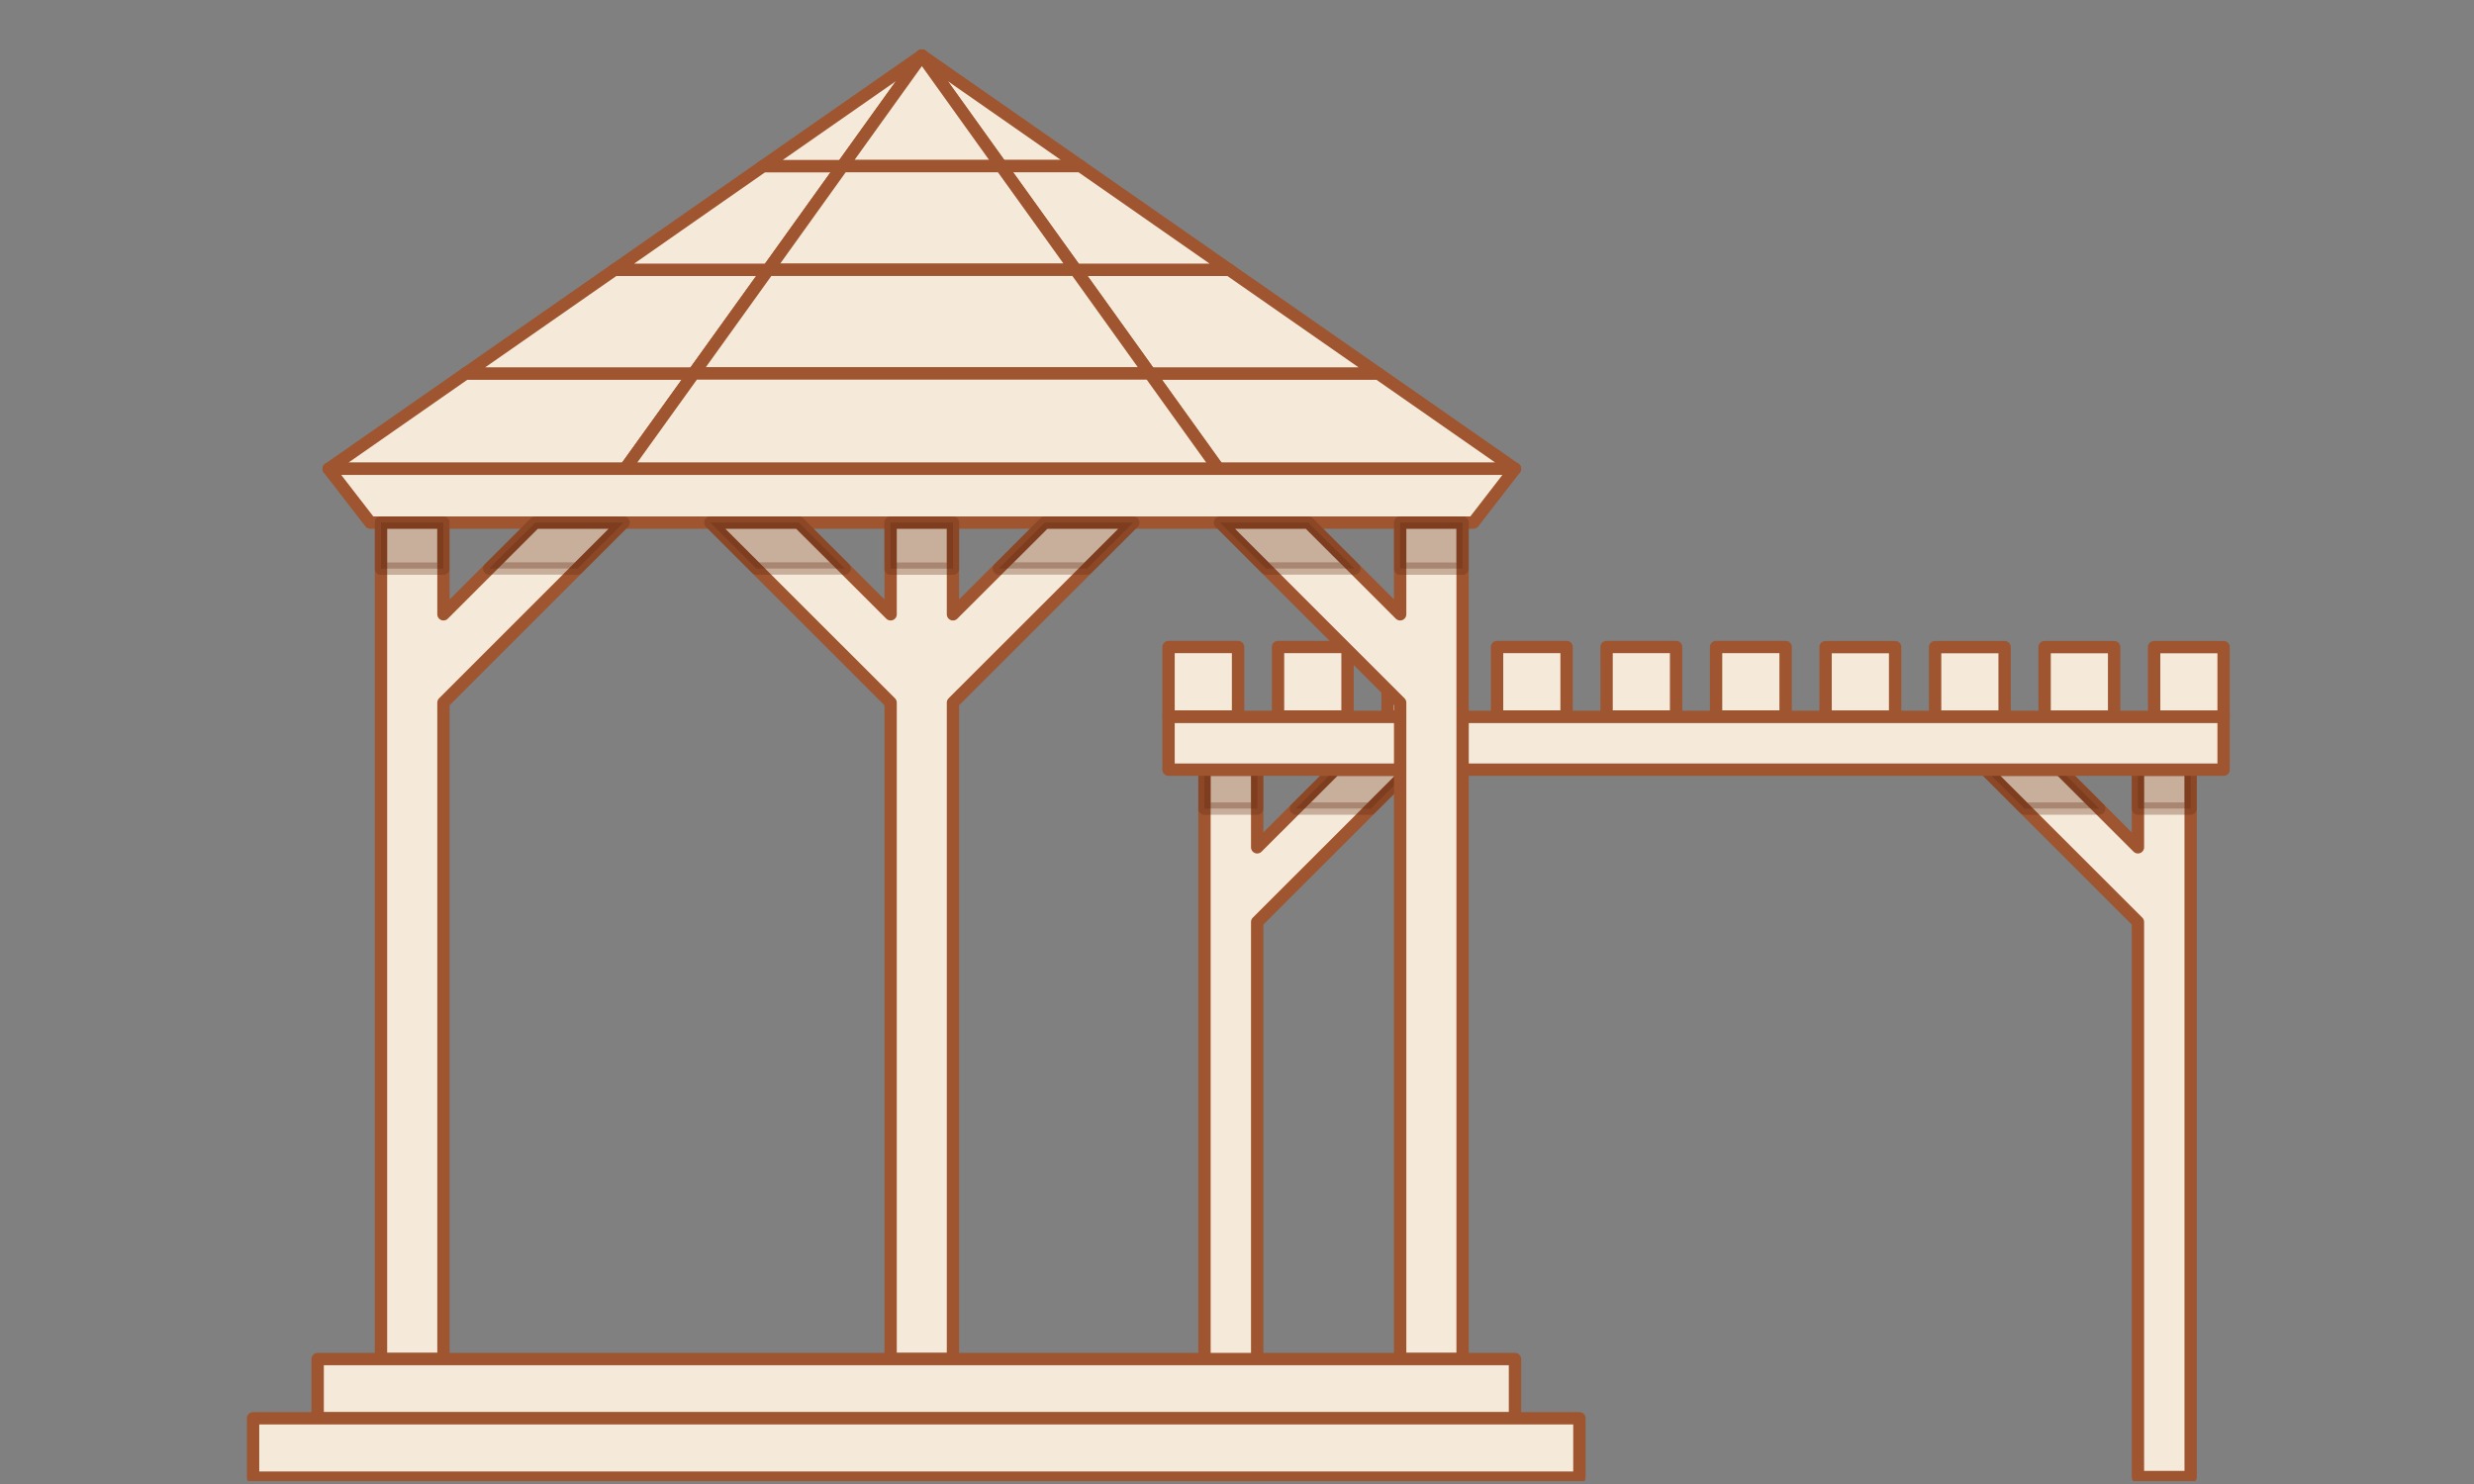 <?xml version="1.0" encoding="UTF-8"?>
<svg xmlns="http://www.w3.org/2000/svg" width="125" height="75" viewBox="0 0 125 75" fill="none">
  <rect x="0" y="0" width="125" height="75" fill="#808080" stroke="none"/>
  <g clip-path="url(#clip0_283_2007)">
    <g clip-path="url(#clip1_283_2007)">
      <path d="M62.553 36.211V32.699H59.041V36.211H62.553Z" fill="#F5EAD9" stroke="#9E5530" stroke-width="0.624" stroke-linecap="round" stroke-linejoin="round"></path>
      <path d="M68.085 36.211V32.699H64.573V36.211H68.085Z" fill="#F5EAD9" stroke="#9E5530" stroke-width="0.624" stroke-linecap="round" stroke-linejoin="round"></path>
      <path d="M73.619 36.211V32.699H70.107V36.211H73.619Z" fill="#F5EAD9" stroke="#9E5530" stroke-width="0.624" stroke-linecap="round" stroke-linejoin="round"></path>
      <path d="M79.152 36.211V32.699H75.64V36.211H79.152Z" fill="#F5EAD9" stroke="#9E5530" stroke-width="0.624" stroke-linecap="round" stroke-linejoin="round"></path>
      <path d="M84.685 36.211V32.699H81.173V36.211H84.685Z" fill="#F5EAD9" stroke="#9E5530" stroke-width="0.624" stroke-linecap="round" stroke-linejoin="round"></path>
      <path d="M90.218 36.211V32.699H86.706V36.211H90.218Z" fill="#F5EAD9" stroke="#9E5530" stroke-width="0.624" stroke-linecap="round" stroke-linejoin="round"></path>
      <path d="M95.751 36.217V32.705H92.239V36.217H95.751Z" fill="#F5EAD9" stroke="#9E5530" stroke-width="0.624" stroke-linecap="round" stroke-linejoin="round"></path>
      <path d="M101.284 36.217V32.705H97.772V36.217H101.284Z" fill="#F5EAD9" stroke="#9E5530" stroke-width="0.624" stroke-linecap="round" stroke-linejoin="round"></path>
      <path d="M106.817 36.217V32.705H103.305V36.217H106.817Z" fill="#F5EAD9" stroke="#9E5530" stroke-width="0.624" stroke-linecap="round" stroke-linejoin="round"></path>
      <path d="M112.349 36.217V32.705H108.838V36.217H112.349Z" fill="#F5EAD9" stroke="#9E5530" stroke-width="0.624" stroke-linecap="round" stroke-linejoin="round"></path>
      <path d="M71.224 38.899L63.52 46.596V74.648H60.857V38.899H63.52V42.822L67.444 38.899H71.224Z" fill="#F5EAD9" stroke="#9E5530" stroke-width="0.624" stroke-linecap="round" stroke-linejoin="round"></path>
      <path opacity="0.3" d="M63.52 38.899H60.857V40.864H63.52V38.899Z" fill="#5E270E" stroke="#5E270E" stroke-width="0.624" stroke-linecap="round" stroke-linejoin="round"></path>
      <path opacity="0.3" d="M71.217 38.899L69.252 40.864H65.479L67.45 38.899H71.217Z" fill="#5E270E" stroke="#5E270E" stroke-width="0.624" stroke-linecap="round" stroke-linejoin="round"></path>
      <path d="M100.317 38.899L108.02 46.596V74.648H110.684V38.899H108.02V42.822L104.097 38.899H100.317Z" fill="#F5EAD9" stroke="#9E5530" stroke-width="0.624" stroke-linecap="round" stroke-linejoin="round"></path>
      <path opacity="0.3" d="M110.684 38.899H108.02V40.864H110.684V38.899Z" fill="#5E270E" stroke="#5E270E" stroke-width="0.624" stroke-linecap="round" stroke-linejoin="round"></path>
      <path opacity="0.3" d="M100.323 38.899L102.288 40.864H106.062L104.091 38.899H100.323Z" fill="#5E270E" stroke="#5E270E" stroke-width="0.624" stroke-linecap="round" stroke-linejoin="round"></path>
      <path d="M112.349 38.899V36.23H59.041V38.899H112.349Z" fill="#F5EAD9" stroke="#9E5530" stroke-width="0.624" stroke-linecap="round" stroke-linejoin="round"></path>
      <path d="M35.05 18.875L31.588 23.691H16.611L23.523 18.875H35.05Z" fill="#F5EAD9" stroke="#9E5530" stroke-width="0.624" stroke-linecap="round" stroke-linejoin="round"></path>
      <path d="M38.812 13.636L35.05 18.875H23.523L31.045 13.636H38.812Z" fill="#F5EAD9" stroke="#9E5530" stroke-width="0.624" stroke-linecap="round" stroke-linejoin="round"></path>
      <path d="M42.567 8.396L38.812 13.636H31.046L38.556 8.396H42.567Z" fill="#F5EAD9" stroke="#9E5530" stroke-width="0.624" stroke-linecap="round" stroke-linejoin="round"></path>
      <path d="M46.578 2.807L42.567 8.396H38.556L46.578 2.807Z" fill="#F5EAD9" stroke="#9E5530" stroke-width="0.624" stroke-linecap="round" stroke-linejoin="round"></path>
      <path d="M54.593 8.396H50.582L46.578 2.807L54.593 8.396Z" fill="#F5EAD9" stroke="#9E5530" stroke-width="0.624" stroke-linecap="round" stroke-linejoin="round"></path>
      <path d="M76.544 23.691H61.555L58.099 18.875H69.633L76.544 23.691Z" fill="#F5EAD9" stroke="#9E5530" stroke-width="0.624" stroke-linecap="round" stroke-linejoin="round"></path>
      <path d="M69.633 18.875H58.099L54.344 13.636H62.11L69.633 18.875Z" fill="#F5EAD9" stroke="#9E5530" stroke-width="0.624" stroke-linecap="round" stroke-linejoin="round"></path>
      <path d="M62.11 13.636H54.344L50.582 8.396H54.593L62.11 13.636Z" fill="#F5EAD9" stroke="#9E5530" stroke-width="0.624" stroke-linecap="round" stroke-linejoin="round"></path>
      <path d="M50.583 8.396H42.567L46.578 2.807L50.583 8.396Z" fill="#F5EAD9" stroke="#9E5530" stroke-width="0.624" stroke-linecap="round" stroke-linejoin="round"></path>
      <path d="M54.344 13.636H38.812L42.567 8.396H50.583L54.344 13.636Z" fill="#F5EAD9" stroke="#9E5530" stroke-width="0.624" stroke-linecap="round" stroke-linejoin="round"></path>
      <path d="M58.099 18.875H35.05L38.812 13.636H54.344L58.099 18.875Z" fill="#F5EAD9" stroke="#9E5530" stroke-width="0.624" stroke-linecap="round" stroke-linejoin="round"></path>
      <path d="M61.555 23.691H31.588L35.05 18.875H58.099L61.555 23.691Z" fill="#F5EAD9" stroke="#9E5530" stroke-width="0.624" stroke-linecap="round" stroke-linejoin="round"></path>
      <path d="M74.443 26.411H18.707L16.605 23.691H76.545L74.443 26.411Z" fill="#F5EAD9" stroke="#9E5530" stroke-width="0.624" stroke-linecap="round" stroke-linejoin="round"></path>
      <path d="M57.257 26.411L48.149 35.512V68.685H44.999V35.512L35.892 26.411H40.358L44.999 31.046V26.411H48.149V31.046L52.79 26.411H57.257Z" fill="#F5EAD9" stroke="#9E5530" stroke-width="0.624" stroke-linecap="round" stroke-linejoin="round"></path>
      <path d="M31.507 26.411L22.406 35.512V68.685H19.25V26.411H22.406V31.046L27.041 26.411H31.507Z" fill="#F5EAD9" stroke="#9E5530" stroke-width="0.624" stroke-linecap="round" stroke-linejoin="round"></path>
      <path d="M61.642 26.411L70.743 35.512V68.685H73.899V26.411H70.743V31.046L66.108 26.411H61.642Z" fill="#F5EAD9" stroke="#9E5530" stroke-width="0.624" stroke-linecap="round" stroke-linejoin="round"></path>
      <path d="M76.545 68.685H16.05V71.685H76.545V68.685Z" fill="#F5EAD9" stroke="#9E5530" stroke-width="0.624" stroke-linecap="round" stroke-linejoin="round"></path>
      <path d="M79.8 71.679H12.787V74.679H79.8V71.679Z" fill="#F5EAD9" stroke="#9E5530" stroke-width="0.624" stroke-linecap="round" stroke-linejoin="round"></path>
      <path opacity="0.3" d="M22.4 26.411H19.25V28.738H22.4V26.411Z" fill="#5E270E" stroke="#5E270E" stroke-width="0.624" stroke-linecap="round" stroke-linejoin="round"></path>
      <path opacity="0.3" d="M31.507 26.411L29.181 28.732H24.721L27.047 26.411H31.507Z" fill="#5E270E" stroke="#5E270E" stroke-width="0.624" stroke-linecap="round" stroke-linejoin="round"></path>
      <path opacity="0.3" d="M42.679 28.732H38.213L35.892 26.411H40.358L42.679 28.732Z" fill="#5E270E" stroke="#5E270E" stroke-width="0.624" stroke-linecap="round" stroke-linejoin="round"></path>
      <path opacity="0.3" d="M48.149 26.411H44.993V28.738H48.149V26.411Z" fill="#5E270E" stroke="#5E270E" stroke-width="0.624" stroke-linecap="round" stroke-linejoin="round"></path>
      <path opacity="0.3" d="M57.257 26.411L54.93 28.732H50.47L52.791 26.411H57.257Z" fill="#5E270E" stroke="#5E270E" stroke-width="0.624" stroke-linecap="round" stroke-linejoin="round"></path>
      <path opacity="0.3" d="M68.429 28.732H63.969L61.642 26.411H66.102L68.429 28.732Z" fill="#5E270E" stroke="#5E270E" stroke-width="0.624" stroke-linecap="round" stroke-linejoin="round"></path>
      <path opacity="0.3" d="M73.894 26.411H70.744V28.738H73.894V26.411Z" fill="#5E270E" stroke="#5E270E" stroke-width="0.624" stroke-linecap="round" stroke-linejoin="round"></path>
    </g>
  </g>
  <defs>
    <clipPath id="clip0_283_2007">
      <rect width="124.757" height="74.854" fill="white"></rect>
    </clipPath>
    <clipPath id="clip1_283_2007">
      <rect width="100.186" height="72.496" fill="white" transform="translate(12.475 2.495)"></rect>
    </clipPath>
  </defs>
</svg>
